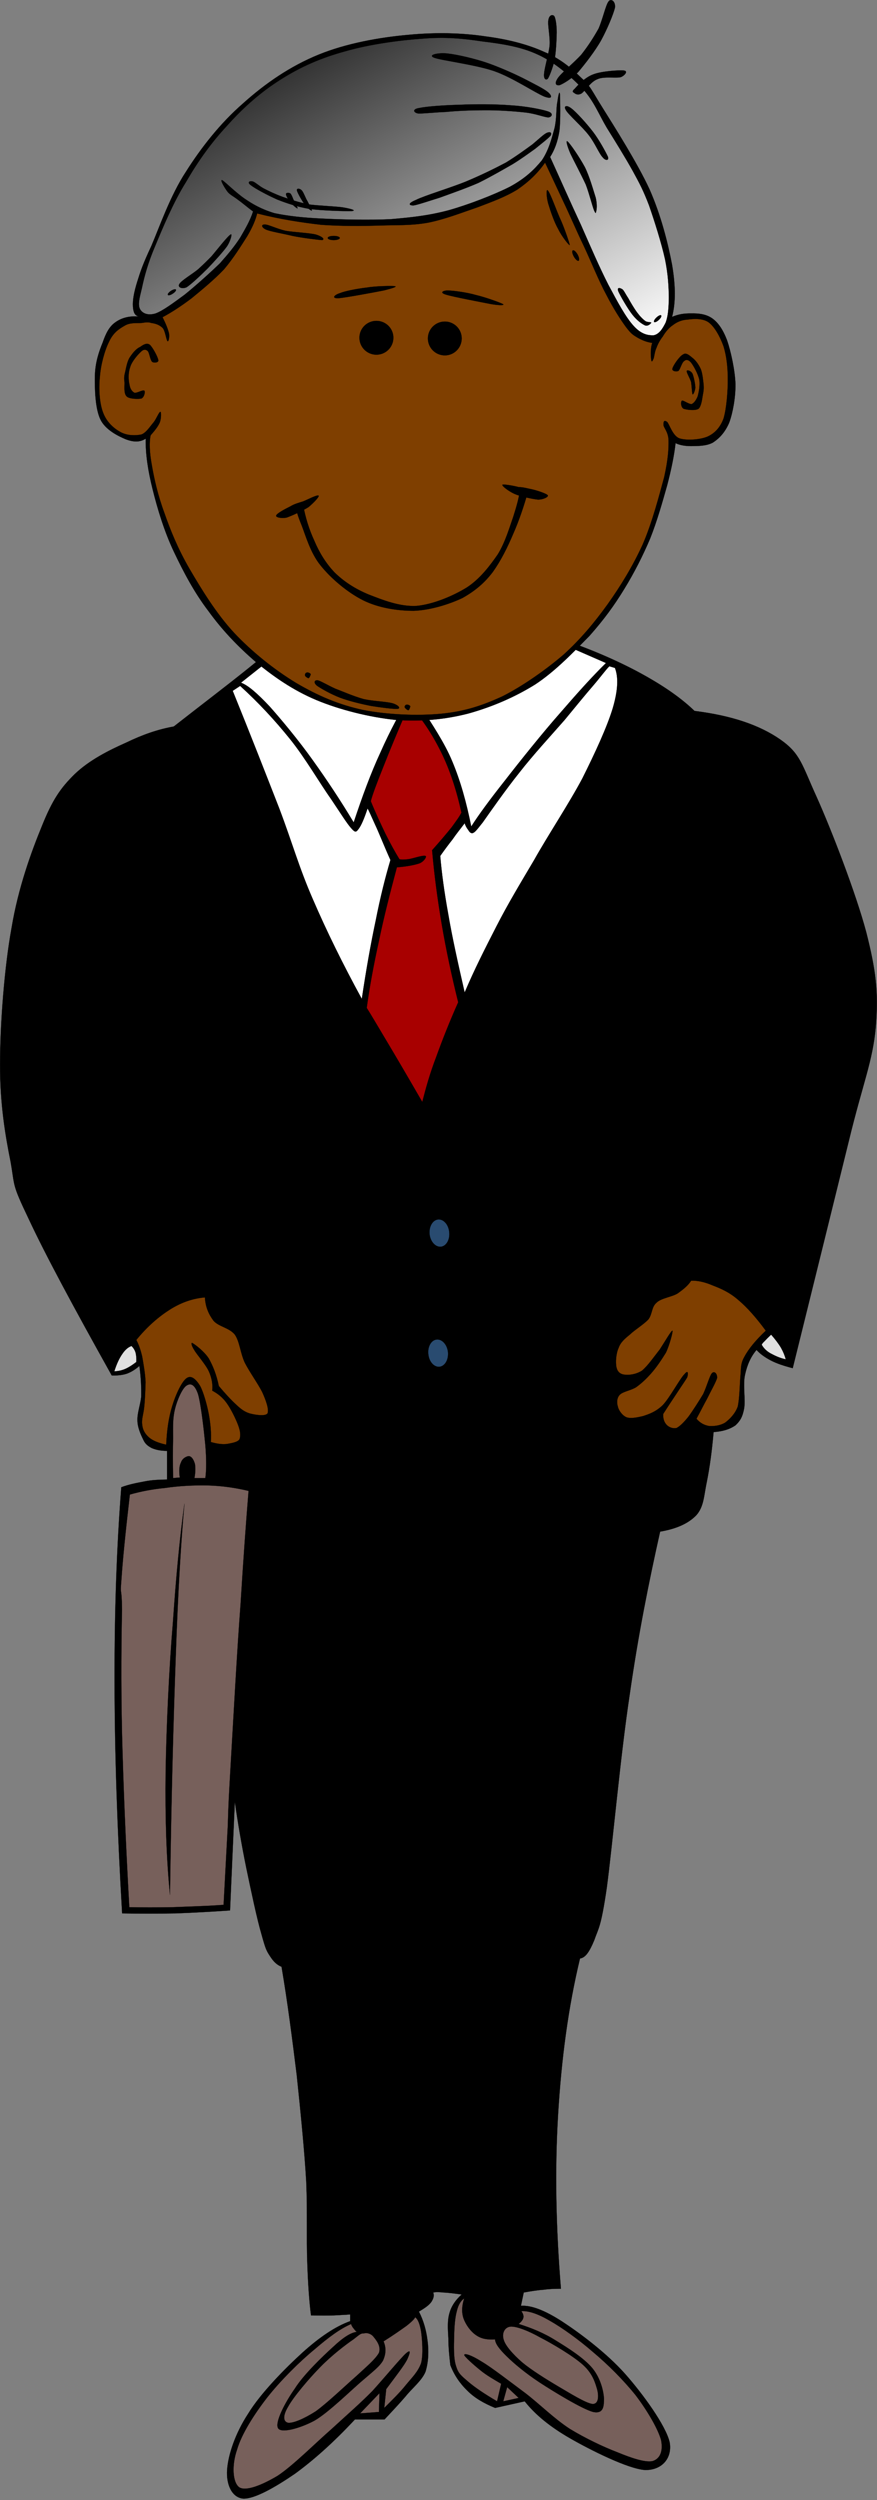 <svg width="225" height="641" xmlns="http://www.w3.org/2000/svg">
 <rect width="100%" height="100%" fill="#808080" stroke="none"/>
 <defs>
  <linearGradient id="imagebot_65" y2="1">
   <stop offset="0" stop-color="#000000"/>
   <stop offset="1" stop-color="#ffffff"/>
  </linearGradient>
 </defs>
 <g id="imagebot_2">
  <path fill-rule="evenodd" stroke="#000000" stroke-width="0.036" stroke-miterlimit="10" id="imagebot_64" d="M77.129,160.313 C73.385,163.517 68.812,167.225 63.413,171.581 C57.941,175.974 51.712,180.689 44.584,186.269 L44.584,186.269 C40.553,186.989 36.664,188.321 32.344,190.409 C27.881,192.389 22.877,194.909 19.133,198.51 C15.533,202.037 13.444,205.097 10.78,211.721 C8.044,218.381 4.696,227.525 2.968,237.893 C1.096,248.117 0.016,262.697 0.016,272.885 C-0.02,282.965 1.348,291.101 2.716,297.869 C3.868,304.421 2.968,303.341 7.36,312.521 C11.681,321.773 18.736,334.878 28.672,352.661 L28.672,352.661 C30.041,352.697 31.337,352.59 32.56,352.193 C33.785,351.725 34.721,351.113 35.764,350.214 L35.764,350.214 C36.16,353.094 36.269,355.758 36.233,358.062 C35.98,360.366 35.188,362.274 35.261,364.182 C35.261,365.946 36.124,367.854 36.736,369.078 C37.24,370.23 37.925,370.734 38.932,371.274 C39.941,371.706 41.2,371.994 42.856,371.994 L42.856,371.994 L42.856,379.339 L42.856,379.339 C40.949,379.374 38.861,379.446 36.989,379.843 C35.081,380.202 32.992,380.599 31.12,381.319 L31.12,381.319 C29.933,396.619 29.357,412.927 29.392,431.359 C29.428,449.719 30.076,469.088 31.337,490.579 L31.337,490.579 C35.837,490.651 40.408,490.651 45.053,490.579 C49.697,490.399 54.304,490.147 59.02,489.823 L59.02,489.823 L60.245,461.924 L60.245,461.924 C61.036,467.539 62.008,473.119 63.16,478.808 C64.349,484.496 65.933,492.056 67.085,495.944 C68.129,499.688 68.308,500.084 69.281,501.56 C70.144,502.928 71.081,503.828 72.233,504.26 L72.233,504.26 C73.817,513.583 74.969,522.728 76.121,531.98 C77.093,541.268 78.1,551.24 78.569,559.376 C78.892,567.332 78.605,573.885 78.82,579.717 C79.001,585.405 79.325,590.049 79.793,593.649 L79.793,593.649 C82.025,593.685 84.04,593.685 85.697,593.649 C87.388,593.541 88.721,593.504 89.837,593.397 L89.837,593.397 L89.837,595.125 L89.837,595.125 C86.02,596.493 81.989,599.229 77.597,603.189 C73.132,607.257 66.868,613.593 63.664,618.849 C60.316,623.96 58.517,629.469 58.264,633.285 C58.013,636.957 59.453,640.377 62.441,640.629 C65.428,640.701 70.757,637.606 75.653,634.258 C80.441,630.766 85.481,626.302 91.061,620.325 L91.061,620.325 L98.656,620.325 L98.656,620.325 C100.42,618.417 102.256,616.51 104.02,614.457 C105.676,612.369 108.232,610.39 109.168,608.085 C109.96,605.529 110.032,602.649 109.672,600.022 C109.348,597.43 108.664,594.982 107.476,592.678 L107.476,592.678 L107.476,592.678 C108.988,591.778 109.996,591.094 110.644,590.23 C111.22,589.33 111.436,588.646 111.148,587.782 L111.148,587.782 C111.76,587.638 112.516,587.638 113.812,587.782 C115,587.818 116.548,588.034 118.456,588.286 L118.456,588.286 L118.456,588.286 C116.944,589.618 115.792,591.238 115.288,593.146 C114.748,595.018 114.892,597.142 115.036,599.518 C115.036,601.678 115.253,604.018 115.54,606.394 L115.54,606.394 C116.513,608.95 118.024,611.146 119.933,612.982 C121.805,614.854 124.217,616.222 127.025,617.374 L127.025,617.374 L134.621,615.683 L134.621,615.683 C137.321,619.103 141.138,622.235 146.357,625.223 C151.505,628.175 161.117,632.998 165.473,633.286 C169.721,633.394 172.529,630.334 171.809,626.194 C170.837,621.91 164.933,613.774 160.325,608.59 C155.573,603.262 148.805,598.222 144.305,595.27 C139.876,592.39 136.277,590.986 133.649,591.202 L133.649,591.202 L134.369,587.782 L134.369,587.782 C136.169,587.458 137.933,587.17 139.517,587.062 C141.065,586.846 142.577,586.81 143.909,586.81 L143.909,586.81 C142.613,570.898 142.325,556.246 143.189,542.026 C144.053,527.806 145.781,514.702 148.805,502.138 L148.805,502.138 C150.173,501.957 151.217,500.482 152.477,497.422 C153.521,494.361 154.168,494.361 155.681,483.957 C157.12,473.229 159.208,449.901 161.549,434.529 C163.744,419.121 166.481,405.55 169.361,392.697 L169.361,392.697 C173.573,391.977 176.633,390.609 178.685,388.449 C180.629,386.218 180.593,383.409 181.349,379.882 C182.069,376.281 182.645,372.142 183.077,367.174 L183.077,367.174 C185.561,366.993 187.289,366.417 188.693,365.445 C189.917,364.293 190.529,363.249 190.925,361.053 C191.284,358.784 190.565,355.005 191.141,352.485 C191.681,349.965 192.617,347.841 194.093,346.113 L194.093,346.113 C194.956,347.085 196.181,347.985 197.765,348.813 C199.277,349.605 201.149,350.217 203.381,350.792 L203.381,350.792 C209.465,326.168 214.181,307.16 217.817,292.364 C221.381,277.676 223.901,272.132 224.693,263.24 C225.413,254.276 224.729,248.84 222.245,239.012 C219.581,229.004 213.245,212.624 209.501,204.308 C205.722,196.028 205.397,193.256 200.214,189.62 C194.886,185.912 187.722,183.464 178.182,182.276 L178.182,182.276 C174.329,178.568 169.398,175.292 163.242,172.016 C157.014,168.74 149.814,165.715 141.246,162.944 L141.246,162.944 C119.896,162.077 98.513,161.212 77.129,160.313 L77.129,160.313 z"/>
  <path fill="#ffffff" fill-rule="evenodd" stroke="#000000" stroke-width="0.036" stroke-miterlimit="10" id="imagebot_63" d="M61.83,175.037 L78.785,161.609 L141.029,163.697 L155.466,169.997 L155.466,169.997 C151.902,173.489 148.121,177.701 143.73,182.777 C139.302,187.781 133.362,195.197 129.51,200.165 C125.694,204.989 122.778,208.949 120.906,211.901 L120.906,211.901 C119.646,205.673 118.17,200.346 116.082,195.341 C114.03,190.301 110.466,185.19 108.738,182.346 C106.938,179.465 105.822,178.026 105.39,178.169 L105.39,178.169 C102.69,182.453 100.062,187.386 97.65,192.821 C95.094,198.329 92.971,204.161 90.739,210.857 L90.739,210.857 C87.319,205.169 83.826,199.913 80.263,194.945 C76.626,189.833 72.126,184.433 69.138,181.085 C65.969,177.737 63.666,175.721 61.83,175.037 L61.83,175.037 z"/>
  <path fill="#a80000" fill-rule="evenodd" stroke="#000000" stroke-width="0.036" stroke-miterlimit="10" id="imagebot_62" d="M104.992,180.689 C102.076,187.349 99.88,192.677 98.26,196.817 C96.605,200.957 95.561,203.729 95.129,205.421 L95.129,205.421 C96.424,208.589 97.684,211.253 98.909,213.809 C100.132,216.257 101.32,218.417 102.472,220.289 L102.472,220.289 C102.904,220.433 103.624,220.433 104.776,220.289 C105.892,220.145 108.556,219.173 109.168,219.461 C109.564,219.569 108.88,220.793 107.692,221.333 C106.432,221.765 104.524,222.161 101.824,222.377 L101.824,222.377 C100.06,228.965 98.477,235.157 97.216,241.241 C95.885,247.325 94.841,252.869 94.085,258.413 L94.085,258.413 C95.093,259.997 96.677,262.697 99.124,266.801 C101.536,270.833 104.56,275.981 108.34,282.533 L108.34,282.533 C109.24,279.041 110.248,275.333 111.904,271.013 C113.452,266.729 115.288,262.049 117.556,256.973 L117.556,256.973 C115.864,250.169 114.459,243.581 113.344,237.065 C112.228,230.477 111.4,224.213 110.86,217.985 L110.86,217.985 C112.948,215.645 114.568,213.737 115.864,212.117 C117.124,210.389 117.916,209.309 118.385,208.337 L118.385,208.337 C117.124,202.613 115.433,197.394 113.164,192.821 C110.86,188.177 108.232,184.181 104.992,180.689 L104.992,180.689 z"/>
  <path fill="#ffffff" fill-rule="evenodd" stroke="#000000" stroke-width="0.036" stroke-miterlimit="10" id="imagebot_61" d="M61.612,175.865 L59.705,177.125 L59.705,177.125 C64.276,188.394 68.129,198.257 71.656,207.293 C75.04,216.221 76.66,222.305 80.26,230.549 C83.788,238.721 87.928,247.145 92.825,256.109 L92.825,256.109 C93.941,248.621 95.129,241.925 96.388,236.021 C97.576,230.009 98.837,224.969 100.168,220.505 L100.168,220.505 C98.368,216.509 97.216,213.485 96.172,211.289 C95.165,209.057 94.588,207.725 94.3,207.293 L94.3,207.293 C93.4,209.993 92.68,211.649 91.996,212.549 C91.349,213.413 91.132,213.521 90.088,212.333 C88.936,211.037 87.388,208.517 84.868,204.773 C82.097,200.886 78.281,194.297 74.392,189.474 C70.504,184.649 66.293,180.113 61.612,175.865 L61.612,175.865 z"/>
  <path fill="#ffffff" fill-rule="evenodd" stroke="#000000" stroke-width="0.036" stroke-miterlimit="10" id="imagebot_60" d="M156.328,170.825 L157.768,171.257 L157.768,171.257 C158.667,173.598 158.596,176.909 157.156,181.734 C155.68,186.522 152.728,192.93 149.416,199.554 C145.96,206.069 140.668,214.025 137.032,220.505 C133.324,226.769 130.301,231.773 127.385,237.461 C124.433,243.221 121.66,248.657 119.213,254.453 L119.213,254.453 C117.484,246.893 116.044,240.449 115.036,234.545 C113.956,228.641 113.308,223.709 112.948,219.461 L112.948,219.461 C113.956,218.021 115,216.617 116.08,215.249 C117.089,213.773 118.133,212.513 119.213,211.073 L119.213,211.073 C119.429,211.757 119.717,212.261 120.076,212.729 C120.364,213.161 120.688,213.773 121.337,213.593 C121.876,213.269 121.876,213.377 123.857,210.857 C125.765,208.157 129.725,202.47 133.253,198.077 C136.744,193.577 141.568,188.357 144.809,184.649 C147.869,180.941 150.208,178.061 152.117,175.865 C154.097,173.561 155.32,171.833 156.328,170.825 L156.328,170.825 z"/>
  <path fill="#000000" fill-rule="evenodd" stroke="#000000" stroke-width="0.036" stroke-miterlimit="10" id="imagebot_59" d="M58.266,178.169 C55.709,179.825 53.586,181.301 51.353,182.993 C49.157,184.649 47.178,186.125 45.27,187.817 L45.27,187.817 C47.214,192.569 48.906,197.033 50.489,201.209 C51.965,205.421 52.901,208.985 54.702,212.729 C56.465,216.365 58.626,219.749 61.181,223.025 L61.181,223.025 C61.794,223.745 62.91,224.177 64.529,224.465 C66.114,224.645 68.165,224.645 70.829,224.465 L70.829,224.465 C71.442,225.761 71.838,227.669 71.874,230.333 C71.909,232.961 71.694,236.201 71.225,240.197 L71.225,240.197 C71.909,241.817 73.781,244.985 76.698,249.845 C79.65,254.741 85.085,263.705 88.829,269.105 C92.394,274.289 95.561,278.069 98.478,281.273 C101.393,284.549 103.769,286.745 106.037,288.401 L106.037,288.401 L107.909,283.577 L107.909,283.577 C103.157,277.385 98.802,270.869 94.698,263.885 C90.522,256.829 87.21,250.205 83.394,241.673 C79.397,232.961 75.438,222.341 71.657,212.729 C67.769,203.01 63.017,190.049 60.749,184.253 C58.48,178.42 57.653,176.441 58.266,178.169 L58.266,178.169 z"/>
  <path fill="#000000" fill-rule="evenodd" stroke="#000000" stroke-width="0.036" stroke-miterlimit="10" id="imagebot_58" d="M159.677,172.085 C162.773,173.201 165.725,174.857 168.677,176.909 C171.629,179.033 174.401,181.373 177.281,184.47 L177.281,184.47 C175.697,188.789 173.789,193.325 171.413,198.51 C168.966,203.657 165.329,211.289 163.025,215.033 C160.649,218.525 160.037,218.813 157.589,220.073 C155.068,221.333 151.973,222.125 148.156,222.593 L148.156,222.593 C147.364,223.925 147.148,226.085 147.509,229.073 C147.868,232.025 148.733,235.805 150.244,240.413 L150.244,240.413 C146.788,245.669 143.152,250.853 139.337,256.109 C135.484,261.329 132.316,266.045 127.204,271.625 C121.912,277.205 115.648,282.893 108.124,289.229 L108.124,289.229 C108.088,288.113 108.88,285.161 110.644,280.229 C112.48,275.153 115.648,265.901 118.6,259.673 C121.408,253.481 123.676,249.485 127.204,243.113 C130.553,236.489 135.305,227.597 139.12,220.901 C142.936,214.205 146.644,208.553 149.812,203.117 C152.908,197.573 155.572,192.678 157.372,188.033 C158.992,183.281 159.46,177.917 159.893,175.253 C160.217,172.553 160.144,171.544 159.677,172.085 L159.677,172.085 z"/>
  <path fill-rule="evenodd" stroke="#000000" stroke-width="0.036" stroke-miterlimit="10" id="imagebot_57" d="M37.385,112.469 C37.312,116.393 37.961,120.712 39.184,125.573 C40.373,130.361 42.136,136.265 44.62,141.485 C47.069,146.632 49.84,151.924 53.477,156.677 C56.968,161.5 60.965,165.712 65.609,169.708 C70.18,173.488 75.184,176.98 81.197,179.5 C87.245,182.021 94.841,183.893 101.464,184.576 C107.98,185.044 114.1,184.504 120.112,182.956 C126.089,181.3 131.956,178.816 137.284,175.504 C142.505,172.084 147.292,167.044 151.253,163.013 C154.925,158.872 157.553,155.273 160.108,151.097 C162.7,146.885 164.932,142.493 166.804,138.065 C168.604,133.565 170.008,128.525 171.159,124.457 C172.239,120.353 172.959,116.789 173.319,113.621 L173.319,113.621 C174.363,114.125 175.695,114.377 177.315,114.377 C178.935,114.341 181.167,114.413 182.895,113.478 C184.551,112.398 185.991,110.886 187.071,108.402 C188.008,105.881 188.727,101.922 188.691,98.465 C188.547,94.793 187.503,90.077 186.531,87.234 C185.451,84.425 184.227,82.698 182.716,81.618 C181.06,80.466 179.079,80.322 177.316,80.358 C175.552,80.322 173.968,80.574 172.42,81.257 L172.42,81.257 C173.356,77.694 173.356,73.373 172.42,67.865 C171.375,62.357 169.575,55.157 166.623,48.497 C163.491,41.729 157.659,32.549 154.672,27.762 C151.684,23.045 151.648,22.253 149.128,19.949 C146.607,17.501 143.728,15.017 139.659,13.325 C135.483,11.417 130.407,10.085 124.575,9.329 C118.636,8.43 111.831,8.249 104.703,8.933 C97.395,9.58 88.9,11.093 81.736,14.008 C74.499,16.96 68.091,21.353 62.367,26.5 C56.535,31.576 51.639,37.805 47.679,44.068 C43.684,50.152 40.876,58.288 38.824,63.076 C36.627,67.756 36.016,69.628 35.188,72.292 C34.359,74.992 33.999,76.973 34.108,78.628 C34.215,80.105 34.575,80.897 35.584,81.149 L35.584,81.149 C33.099,80.969 31.155,81.508 29.608,82.625 C28.023,83.705 27.123,85.541 26.331,87.846 C25.395,90.114 24.459,92.85 24.352,96.198 C24.279,99.51 24.387,104.802 25.791,107.61 C27.087,110.238 30.328,111.822 32.307,112.65 C34.289,113.369 35.837,113.441 37.385,112.469 L37.385,112.469 z"/>
  <path fill="#7f3f00" fill-rule="evenodd" stroke="#000000" stroke-width="0.036" stroke-miterlimit="10" id="imagebot_56" d="M41.706,81.329 C44.01,80.105 46.493,78.485 49.157,76.47 C51.749,74.346 54.989,71.682 57.474,69.054 C59.922,66.173 61.865,63.005 63.45,60.522 C64.853,58.146 65.645,56.166 65.969,54.726 L65.969,54.726 C71.766,56.202 77.165,57.03 82.457,57.642 C87.749,58.001 92.754,57.965 97.469,57.822 C102.041,57.678 105.497,57.858 109.781,57.102 C114.029,56.274 118.637,54.474 122.634,53.106 C126.522,51.629 129.762,50.442 132.785,48.57 C135.665,46.59 137.97,44.394 139.842,41.694 L139.842,41.694 C141.318,44.79 142.829,48.066 144.522,51.666 C146.214,55.194 147.834,59.046 149.778,63.078 C151.65,67.074 153.631,72.042 155.574,75.606 C157.339,79.062 159.21,81.978 160.65,83.921 C162.018,85.722 162.522,85.938 163.71,86.657 C164.862,87.269 165.942,87.737 167.347,87.917 L167.347,87.917 C167.095,88.565 167.023,89.285 166.987,90.077 C166.915,90.725 167.023,92.346 167.167,92.598 C167.275,92.778 167.455,92.49 167.707,91.877 C167.888,91.266 167.995,90.041 168.428,89.178 C168.787,88.169 169.327,87.198 170.047,86.262 C170.659,85.217 171.56,84.066 172.604,83.381 C173.576,82.625 174.835,82.014 176.384,81.942 C177.86,81.726 180.272,81.546 181.82,82.662 C183.332,83.778 184.736,86.298 185.636,88.818 C186.356,91.194 186.716,93.965 186.716,97.133 C186.751,100.23 186.392,104.73 185.636,107.285 C184.772,109.625 183.331,111.138 181.459,111.965 C179.443,112.793 175.915,112.974 174.224,112.361 C172.532,111.641 171.74,108.761 171.163,108.185 C170.407,107.609 170.191,108.04 170.227,108.905 C170.191,109.625 171.451,110.633 171.523,112.901 C171.559,115.097 171.415,117.725 170.407,122.297 C169.183,126.797 167.275,134.178 164.827,139.722 C162.307,145.194 159.283,150.161 155.899,154.913 C152.551,159.558 149.023,163.806 144.631,167.802 C140.059,171.726 134.118,175.902 128.899,178.53 C123.571,180.978 119.107,182.418 113.167,182.994 C107.047,183.57 99.344,183.246 93.115,182.022 C86.779,180.654 81.523,178.35 75.98,175.11 C70.4,171.726 64.639,167.118 60.068,162.257 C55.423,157.253 51.608,150.953 48.62,145.841 C45.596,140.621 43.724,135.942 42.175,131.514 C40.483,126.942 39.547,122.694 38.971,119.346 C38.359,116.033 38.252,113.406 38.648,111.606 L38.648,111.606 C39.727,110.381 40.556,109.337 40.987,108.33 C41.419,107.25 41.347,105.559 41.167,105.595 C40.807,105.523 40.16,107.359 39.367,108.33 C38.539,109.267 37.568,110.887 36.307,111.391 C34.76,111.714 32.779,111.714 31.052,110.851 C29.288,109.914 27.451,108.33 26.515,105.955 C25.544,103.579 25.291,99.727 25.616,96.739 C25.831,93.571 26.84,89.899 27.956,87.667 C29,85.363 30.476,84.355 31.951,83.527 C33.319,82.663 35.047,82.879 36.307,82.807 C37.352,82.662 37.964,82.519 38.828,82.807 C39.836,82.951 40.843,83.239 41.708,84.067 C42.392,84.751 42.644,87.235 43.004,87.487 C43.255,87.631 43.508,86.515 43.364,85.507 C43.108,84.424 42.605,83.128 41.706,81.329 L41.706,81.329 z"/>
  <path fill-rule="evenodd" stroke="#000000" stroke-width="0.036" stroke-miterlimit="10" id="imagebot_55" d="M32.129,95.296 C32.38,94.181 32.669,92.452 33.389,91.481 C34.072,90.473 34.972,89.357 35.944,88.96 C36.7,88.42 37.672,87.772 38.465,88.42 C39.148,89.032 40.517,91.517 40.624,92.38 C40.697,93.028 39.364,93.101 39.005,92.74 C38.501,92.2 38.321,90.472 37.925,90.04 C37.456,89.536 36.809,89.5 36.124,90.221 C35.404,90.868 33.748,92.741 33.389,94.181 C32.885,95.513 32.92,97.385 33.209,98.536 C33.352,99.616 33.821,100.336 34.468,100.696 C35.081,100.876 36.629,99.868 37.025,100.156 C37.312,100.444 37.025,101.812 36.304,102.172 C35.513,102.353 33.136,102.317 32.489,101.632 C31.697,100.84 31.985,99.076 31.948,97.996 C31.77,96.953 31.877,96.233 32.129,95.296 L32.129,95.296 z"/>
  <path fill-rule="evenodd" stroke="#000000" stroke-width="0.036" stroke-miterlimit="10" id="imagebot_54" d="M180.52,98.609 C180.375,97.421 180.232,95.729 179.8,94.649 C179.224,93.389 178.468,92.38 177.676,91.769 C176.955,91.193 176.056,90.292 175.264,90.869 C174.327,91.301 172.672,93.749 172.528,94.47 C172.276,95.154 173.536,95.406 174.076,95.081 C174.544,94.649 174.94,92.886 175.553,92.561 C176.021,92.093 176.704,92.237 177.317,92.993 C177.929,93.785 179.081,95.837 179.405,97.349 C179.621,98.752 179.298,100.517 178.973,101.668 C178.577,102.605 178,103.433 177.389,103.612 C176.668,103.612 175.265,102.568 174.977,102.712 C174.617,102.893 174.617,104.368 175.373,104.8 C176.058,105.053 178.361,105.376 179.226,104.8 C179.946,104.116 180.125,102.353 180.306,101.309 C180.52,100.336 180.593,99.581 180.52,98.609 L180.52,98.609 z"/>
  <path fill-rule="evenodd" stroke="#000000" stroke-width="0.036" stroke-miterlimit="10" id="imagebot_53" d="M176.2,95.117 C176.056,95.477 177.028,96.953 177.316,97.997 C177.46,99.005 177.532,100.733 177.676,101.094 C177.856,101.274 178.287,100.301 178.396,99.438 C178.396,98.501 177.964,96.522 177.676,95.837 C177.28,95.044 176.236,94.756 176.2,95.117 L176.2,95.117 z"/>
  <path fill-rule="evenodd" stroke="#000000" stroke-width="0.036" stroke-miterlimit="10" id="imagebot_52" d="M92.213,86.585 C92.213,88.997 94.156,90.941 96.569,90.941 C98.981,90.941 100.924,88.997 100.924,86.585 C100.924,84.209 98.981,82.266 96.569,82.266 C94.156,82.266 92.213,84.209 92.213,86.585 L92.213,86.585 z"/>
  <path fill-rule="evenodd" stroke="#000000" stroke-width="0.036" stroke-miterlimit="10" id="imagebot_51" d="M109.78,86.765 C109.78,89.177 111.724,91.12 114.136,91.12 C116.512,91.12 118.455,89.177 118.455,86.765 C118.455,84.389 116.512,82.445 114.136,82.445 C111.725,82.445 109.78,84.389 109.78,86.765 L109.78,86.765 z"/>
  <path fill-rule="evenodd" stroke="#000000" stroke-width="0.036" stroke-miterlimit="10" id="imagebot_50" d="M87.172,75.172 C88.433,74.632 91.564,74.021 94.049,73.733 C96.317,73.337 100.528,73.265 101.284,73.373 C101.968,73.481 100.96,73.841 98.549,74.453 C95.993,74.957 88.684,76.325 86.776,76.47 C84.904,76.504 85.876,75.569 87.172,75.172 L87.172,75.172 z"/>
  <path fill-rule="evenodd" stroke="#000000" stroke-width="0.036" stroke-miterlimit="10" id="imagebot_49" d="M115.181,74.489 C116.405,74.525 119.788,74.957 122.129,75.641 C124.469,76.181 128.248,77.548 129.005,77.945 C129.58,78.269 128.465,78.377 126.053,77.981 C123.496,77.477 116.189,76.109 114.389,75.533 C112.517,74.957 113.885,74.38 115.181,74.489 L115.181,74.489 z"/>
  <path fill-rule="evenodd" stroke="#000000" stroke-width="0.036" stroke-miterlimit="10" id="imagebot_48" d="M68.165,58.829 C69.353,59.369 72.522,59.873 75.041,60.485 C77.454,60.989 81.558,61.493 82.638,61.565 C83.466,61.349 82.602,60.593 81.017,60.125 C79.433,59.729 75.546,59.549 73.385,59.189 C71.118,58.721 68.85,57.533 67.986,57.569 C66.941,57.497 67.049,58.289 68.165,58.829 L68.165,58.829 z"/>
  <path fill-rule="evenodd" stroke="#000000" stroke-width="0.036" stroke-miterlimit="10" id="imagebot_47" d="M140.74,52.493 C141.244,54.149 142.18,56.957 143.261,58.829 C144.089,60.558 146.032,63.041 146.177,62.825 C146.141,62.429 144.952,58.901 143.981,56.669 C142.865,54.329 141.209,49.505 140.561,48.857 C140.057,48.172 140.164,50.729 140.74,52.493 L140.74,52.493 z"/>
  <path fill-rule="evenodd" stroke="#000000" stroke-width="0.036" stroke-miterlimit="10" id="imagebot_46" d="M84.078,61.025 C84.078,61.313 84.761,61.565 85.626,61.565 C86.454,61.565 87.174,61.313 87.174,61.025 C87.174,60.701 86.454,60.485 85.626,60.485 C84.76,60.485 84.078,60.701 84.078,61.025 L84.078,61.025 z"/>
  <path fill-rule="evenodd" stroke="#000000" stroke-width="0.036" stroke-miterlimit="10" id="imagebot_45" d="M146.969,64.193 C146.681,64.337 146.824,65.057 147.221,65.777 C147.653,66.533 148.193,67.001 148.445,66.857 C148.697,66.712 148.59,65.993 148.193,65.273 C147.761,64.517 147.221,64.048 146.969,64.193 L146.969,64.193 z"/>
  <path fill-rule="evenodd" stroke="#000000" stroke-width="0.036" stroke-miterlimit="10" id="imagebot_44" d="M76.121,130.001 L77.742,129.281 L77.742,129.281 C78.317,132.594 79.29,135.725 80.657,138.677 C81.882,141.593 83.573,144.401 85.877,146.813 C88.218,149.081 91.025,150.953 94.59,152.429 C98.118,153.796 102.545,155.597 106.901,155.345 C111.113,154.949 116.189,152.824 119.754,150.628 C123.138,148.433 125.693,145.048 127.709,142.132 C129.653,138.964 130.697,135.256 131.669,132.521 C132.533,129.785 133.182,127.553 133.325,125.825 L133.325,125.825 L135.485,126.005 L135.485,126.005 C134.405,129.785 133.181,133.457 131.669,136.877 C130.193,140.369 128.501,143.753 126.449,146.633 C124.325,149.442 121.913,151.493 118.637,153.329 C115.217,154.949 110.357,156.461 106.145,156.605 C101.861,156.605 97.073,155.849 93.15,153.905 C89.082,151.853 84.906,148.289 82.278,145.013 C79.614,141.773 78.353,137.128 77.382,134.681 C76.337,132.125 75.87,130.613 76.121,130.001 L76.121,130.001 z"/>
  <path fill-rule="evenodd" stroke="#000000" stroke-width="0.036" stroke-miterlimit="10" id="imagebot_43" d="M74.501,129.821 C75.508,129.209 76.588,128.921 77.74,128.561 C78.928,128.092 81.412,126.761 81.737,127.084 C81.989,127.336 80.441,128.956 79.18,130 C77.668,130.973 74.969,132.196 73.564,132.7 C72.16,132.988 70.612,132.628 70.865,132.16 C71.044,131.585 73.276,130.433 74.501,129.821 L74.501,129.821 z"/>
  <path fill-rule="evenodd" stroke="#000000" stroke-width="0.036" stroke-miterlimit="10" id="imagebot_42" d="M136.528,125.464 C135.232,125.212 134.26,124.889 133.072,124.889 C131.668,124.493 129.076,124.097 128.896,124.277 C128.716,124.565 130.336,125.861 131.956,126.617 C133.396,127.265 136.564,127.949 138.005,128.093 C139.481,128.093 140.704,127.409 140.561,127.014 C140.236,126.544 137.788,125.752 136.528,125.464 L136.528,125.464 z"/>
  <path fill="url(#imagebot_65)" fill-rule="evenodd" stroke="#000000" stroke-width="0.036" stroke-miterlimit="10" id="imagebot_41" d="M64.924,54.221 C64.204,56.489 62.98,58.576 61.648,60.88 C60.209,63.112 58.697,64.948 56.428,67.504 C53.98,69.88 50.129,73.336 47.392,75.532 C44.513,77.656 41.849,79.636 39.941,80.356 C37.961,80.968 36.593,80.356 35.98,79.348 C35.297,78.196 35.764,76.503 36.413,73.839 C36.989,71.104 37.889,67.575 39.797,63.111 C41.705,58.503 44.477,51.843 47.681,46.731 C50.74,41.439 54.124,36.651 58.264,32.223 C62.297,27.687 66.904,23.582 72.088,20.343 C77.201,17.103 82.385,14.834 88.612,13.143 C94.697,11.378 102.58,10.299 108.52,9.903 C114.316,9.435 118.744,9.867 123.748,10.623 C128.572,11.199 133.648,11.955 138.005,14.007 C142.397,15.987 146.536,19.695 149.597,22.9 C152.405,25.996 153.593,29.236 155.681,32.764 C157.876,36.291 160.361,40.287 162.305,43.78 C164.105,47.056 165.04,48.82 166.517,52.672 C167.849,56.488 169.721,62.393 170.621,66.496 C171.413,70.42 171.558,73.48 171.594,76.252 C171.558,78.916 171.413,81.076 170.766,82.732 C169.974,84.316 169.074,85.72 167.669,85.972 C166.23,86.007 164.537,85.72 162.594,83.596 C160.506,81.327 158.382,77.331 156.077,73.012 C153.773,68.512 151.47,63.148 149.021,57.604 C146.429,52.06 143.945,46.408 141.137,40.251 L141.137,40.251 C142.288,38.451 143.08,36.291 143.513,33.627 C143.872,30.783 143.693,25.455 143.657,24.159 C143.513,22.971 143.189,24.699 142.973,26.283 C142.649,27.831 142.865,30.315 142.253,32.907 C141.568,35.391 140.813,38.451 139.013,41.115 C136.996,43.563 134.765,45.723 130.805,47.884 C126.664,49.972 120.149,52.491 115,53.932 C109.816,55.3 105.532,55.732 100.205,56.2 C94.769,56.452 88.001,56.308 82.962,56.056 C77.885,55.839 73.746,55.371 70.397,54.652 C67.049,53.644 64.817,52.348 62.73,50.908 C60.425,49.324 57.69,46.553 57.005,46.192 C56.285,45.904 57.69,48.316 58.446,49.252 C59.093,50.008 60.029,50.404 61.109,51.269 C62.188,52.025 63.413,53.105 64.924,54.221 L64.924,54.221 z"/>
  <path fill-rule="evenodd" stroke="#000000" stroke-width="0.036" stroke-miterlimit="10" id="imagebot_40" d="M46.025,72.796 C46.492,71.933 49.444,70.204 50.849,69.017 C52.108,67.865 52.864,67.145 54.233,65.741 C55.6,64.157 58.408,60.521 59.164,60.125 C59.669,59.693 59.2,61.745 58.193,63.222 C57.112,64.698 55.133,66.858 53.368,68.73 C51.569,70.53 49.084,72.87 47.861,73.662 C46.565,74.201 45.484,73.588 46.025,72.796 L46.025,72.796 z"/>
  <path fill-rule="evenodd" stroke="#000000" stroke-width="0.036" stroke-miterlimit="10" id="imagebot_39" d="M43.072,75.605 C43.181,75.821 43.757,75.677 44.333,75.281 C44.908,74.921 45.269,74.453 45.124,74.237 C45.017,74.057 44.441,74.201 43.864,74.561 C43.289,74.957 42.928,75.424 43.072,75.605 L43.072,75.605 z"/>
  <path fill-rule="evenodd" stroke="#000000" stroke-width="0.036" stroke-miterlimit="10" id="imagebot_38" d="M64.35,47.489 C65.394,48.317 68.525,50.009 71.118,51.161 C73.493,52.098 76.266,53.033 79.433,53.573 C82.602,54.005 88.865,54.185 90.305,54.113 C91.674,53.933 89.585,53.429 87.784,53.141 C85.841,52.889 81.844,52.745 79.288,52.42 C76.624,51.845 74.501,51.196 72.52,50.477 C70.54,49.756 68.993,49 67.733,48.353 C66.4,47.668 65.32,46.553 64.781,46.517 C64.168,46.336 63.233,46.661 64.35,47.489 L64.35,47.489 z"/>
  <path fill-rule="evenodd" stroke="#000000" stroke-width="0.036" stroke-miterlimit="10" id="imagebot_37" d="M76.192,48.893 C76.337,49.469 77.453,51.485 78.172,52.42 C78.82,53.32 79.757,54.04 80.008,54.004 C80.117,53.824 79.288,52.42 78.892,51.592 C78.317,50.693 77.849,49.145 77.344,48.748 C76.876,48.245 75.978,48.245 76.192,48.893 L76.192,48.893 z"/>
  <path fill-rule="evenodd" stroke="#000000" stroke-width="0.036" stroke-miterlimit="10" id="imagebot_36" d="M73.385,49.756 C73.312,50.116 73.96,51.196 74.501,51.88 C74.933,52.42 76.192,53.536 76.337,53.429 C76.445,53.212 75.472,51.628 75.221,51.017 C74.969,50.369 74.68,49.721 74.501,49.613 C74.177,49.361 73.35,49.361 73.385,49.756 L73.385,49.756 z"/>
  <path fill-rule="evenodd" stroke="#000000" stroke-width="0.036" stroke-miterlimit="10" id="imagebot_35" d="M106.685,51.269 C108.881,50.153 115.757,48.101 119.681,46.481 C123.533,44.861 126.916,43.205 129.832,41.657 C132.568,39.965 134.872,38.273 136.601,37.013 C138.329,35.573 139.409,34.492 140.273,34.061 C141.065,33.737 141.677,33.916 141.281,34.745 C140.741,35.43 138.905,36.833 137.321,38.129 C135.701,39.281 133.865,40.65 131.525,42.089 C129.077,43.493 125.837,45.365 122.777,46.877 C119.573,48.281 115.541,49.686 112.769,50.693 C109.889,51.592 107.117,52.529 106.109,52.672 C105.028,52.709 104.38,52.241 106.685,51.269 L106.685,51.269 z"/>
  <path fill-rule="evenodd" stroke="#000000" stroke-width="0.036" stroke-miterlimit="10" id="imagebot_34" d="M107.548,27.689 C109.384,27.293 113.74,26.969 117.844,26.861 C121.875,26.681 127.132,26.681 131.092,27.005 C134.871,27.222 138.904,28.014 140.56,28.554 C142.108,29.058 141.604,29.993 140.704,30.102 C139.732,30.102 137.429,29.129 134.765,28.841 C131.921,28.518 127.744,28.23 124.325,28.266 C120.869,28.266 117.305,28.41 114.461,28.698 C111.438,28.806 108.522,29.166 107.261,29.094 C106.144,28.913 105.641,27.977 107.548,27.689 L107.548,27.689 z"/>
  <path fill-rule="evenodd" stroke="#000000" stroke-width="0.036" stroke-miterlimit="10" id="imagebot_33" d="M111.473,14.836 C113.416,15.521 122.021,16.601 126.737,18.221 C131.417,19.84 137.177,23.729 139.59,24.737 C141.894,25.601 141.533,24.521 140.85,23.873 C140.058,23.045 137.898,21.965 135.342,20.633 C132.678,19.23 128.825,17.501 125.442,16.278 C121.878,15.018 117.234,13.974 114.858,13.722 C112.48,13.433 109.456,14.081 111.473,14.836 L111.473,14.836 z"/>
  <path fill-rule="evenodd" stroke="#000000" stroke-width="0.036" stroke-miterlimit="10" id="imagebot_32" d="M145.204,28.265 C145.816,29.38 149.416,32.513 151,34.601 C152.62,36.617 153.7,39.424 154.673,40.397 C155.393,41.296 156.364,41.153 155.933,40.109 C155.393,38.957 153.701,35.825 152.117,33.773 C150.497,31.649 147.798,28.697 146.645,27.833 C145.385,26.825 144.484,27.113 145.204,28.265 L145.204,28.265 z"/>
  <path fill-rule="evenodd" stroke="#000000" stroke-width="0.036" stroke-miterlimit="10" id="imagebot_31" d="M145.637,36.293 C146.321,36.869 148.66,40.289 150.029,42.81 C151.254,45.257 152.189,48.678 152.838,50.694 C153.234,52.386 153.09,53.646 152.982,54.078 C152.838,54.726 152.838,54.87 152.406,53.934 C151.938,52.782 151.182,49.65 150.282,47.31 C149.131,44.826 147.222,41.226 146.358,39.425 C145.492,37.445 145.061,35.752 145.637,36.293 L145.637,36.293 z"/>
  <path fill-rule="evenodd" stroke="#000000" stroke-width="0.036" stroke-miterlimit="10" id="imagebot_30" d="M158.633,74.705 C159.137,75.821 161.009,79.133 162.305,80.753 C163.421,82.157 164.645,83.058 165.544,83.453 C166.372,83.669 166.984,82.913 167.093,82.733 C167.057,82.517 166.084,82.697 165.544,82.3 C164.86,81.796 164.105,81.004 163.421,80.069 C162.629,78.989 161.729,77.441 161.152,76.397 C160.468,75.389 160,74.309 159.604,74.128 C159.028,73.769 158.236,73.588 158.633,74.705 L158.633,74.705 z"/>
  <path fill-rule="evenodd" stroke="#000000" stroke-width="0.036" stroke-miterlimit="10" id="imagebot_29" d="M167.812,82.553 C167.992,82.733 168.532,82.481 169.036,82.013 C169.54,81.544 169.792,81.04 169.612,80.861 C169.468,80.681 168.928,80.933 168.424,81.401 C167.92,81.869 167.668,82.373 167.812,82.553 L167.812,82.553 z"/>
  <path fill-rule="evenodd" stroke="#000000" stroke-width="0.036" stroke-miterlimit="10" id="imagebot_28" d="M139.589,18.905 C139.696,17.357 140.668,14.225 140.992,11.849 C141.208,9.473 140.416,6.34 140.704,5.08 C140.885,3.856 141.82,3.568 142.253,4.216 C142.54,4.792 142.828,6.34 142.828,8.32 C142.792,10.228 142.648,13.468 142.253,15.52 C141.784,17.463 140.992,19.516 140.561,20.164 C140.093,20.632 139.444,20.345 139.589,18.905 L139.589,18.905 z"/>
  <path fill-rule="evenodd" stroke="#000000" stroke-width="0.036" stroke-miterlimit="10" id="imagebot_27" d="M143.116,20.021 C144.016,18.689 147.328,16.025 149.164,13.973 C150.929,11.741 152.297,9.58 153.557,7.349 C154.601,4.973 155.393,1.372 156.077,0.437 C156.725,-0.571 157.985,0.365 157.769,1.985 C157.373,3.641 155.825,7.385 154.241,10.301 C152.693,13.072 150.029,16.492 148.338,18.473 C146.501,20.345 144.342,21.569 143.514,21.857 C142.54,21.964 142.217,21.353 143.116,20.021 L143.116,20.021 z"/>
  <path fill-rule="evenodd" stroke="#000000" stroke-width="0.036" stroke-miterlimit="10" id="imagebot_26" d="M147.473,22.721 C148.229,21.857 150.101,19.805 152.261,19.048 C154.277,18.256 158.813,17.933 160.036,18.076 C161.188,18.184 160.396,19.301 159.316,19.768 C158.092,20.127 154.924,19.516 153.268,20.308 C151.504,20.955 150.136,23.331 149.164,23.98 C148.156,24.52 147.544,24.016 147.328,23.835 C146.969,23.621 146.644,23.441 147.473,22.721 L147.473,22.721 z"/>
  <path fill-rule="evenodd" stroke="#000000" stroke-width="0.036" stroke-miterlimit="10" id="imagebot_25" d="M81.341,175.829 C82.312,176.514 84.832,177.953 87.245,178.89 C89.585,179.753 92.68,180.509 95.272,181.014 C97.793,181.41 101.032,181.841 102.076,181.734 C102.94,181.554 102.004,180.654 100.636,180.294 C98.981,179.862 95.849,179.79 93.329,179.25 C90.737,178.53 87.965,177.307 85.984,176.55 C84.004,175.651 82.24,174.571 81.52,174.426 C80.728,174.317 80.296,174.964 81.341,175.829 L81.341,175.829 z"/>
  <path fill-rule="evenodd" stroke="#000000" stroke-width="0.036" stroke-miterlimit="10" id="imagebot_24" d="M104.236,180.689 C104.056,180.689 103.66,181.121 103.876,181.445 C103.948,181.589 104.524,182.129 104.776,182.093 C105.028,182.021 105.244,181.229 105.28,181.084 C105.064,180.761 104.524,180.581 104.236,180.689 L104.236,180.689 z"/>
  <path fill-rule="evenodd" stroke="#000000" stroke-width="0.036" stroke-miterlimit="10" id="imagebot_23" d="M78.677,172.445 C78.353,172.517 78.172,172.913 78.281,173.237 C78.245,173.381 78.965,173.921 79.18,173.885 C79.397,173.777 79.721,173.057 79.721,172.84 C79.504,172.517 78.965,172.336 78.677,172.445 L78.677,172.445 z"/>
  <path fill="#000000" fill-rule="evenodd" stroke="#000000" stroke-width="0.036" stroke-miterlimit="10" id="imagebot_22" d="M43.217,188.789 C38.968,189.762 35.044,191.201 31.157,193.109 C27.197,194.8 23.345,196.745 20.177,199.913 C16.973,203.045 14.992,205.601 12.437,212.297 C9.736,219.029 6.28,230.765 4.552,240.017 C2.788,249.197 2.428,258.449 2.212,266.945 C1.96,275.369 2.5,283.721 3.148,290.201 C3.652,296.573 3.976,300.353 5.488,305.033 C6.892,309.569 9.52,313.385 11.825,317.741 C14.021,321.99 16.073,325.625 18.953,330.738 C21.724,335.85 24.965,341.538 28.672,348.198 L28.672,348.198 C31.229,344.706 33.856,341.719 36.413,339.379 C38.968,336.967 41.129,335.311 44.008,333.979 C46.745,332.503 49.733,331.423 52.972,330.739 L52.972,330.739 C52.145,327.464 51.1,323.179 49.408,317.742 C47.752,312.198 44.477,303.522 43.072,298.23 C41.525,292.902 41.2,288.654 40.444,286.17 C39.653,283.686 39.904,283.902 38.285,283.362 C36.377,282.678 31.229,282.462 30.221,282.138 C29.248,281.634 31.372,280.842 32.849,280.734 C34.361,280.662 37.492,281.238 38.897,281.202 C40.048,280.95 39.868,281.13 40.3,279.51 C40.624,277.746 40.84,273.39 41.38,271.014 C41.849,268.602 42.569,266.91 43.541,265.11 C44.441,263.166 46.096,261.366 47.105,259.71 C48.005,257.982 48.904,256.434 49.408,254.922 L49.408,254.922 C48.472,254.13 47.465,253.014 46.781,251.43 C45.916,249.774 44.728,246.282 44.764,245.526 C44.728,244.77 46.096,246.066 46.781,247.074 C47.428,248.118 47.536,250.17 48.653,251.43 C49.733,252.51 51.821,253.05 52.972,253.59 C53.837,253.95 53.513,254.022 54.52,254.202 C55.492,254.346 58.984,254.13 59.309,254.526 C59.489,254.85 57.617,255.966 56.212,256.218 C54.809,256.326 53.008,256.218 50.956,255.606 L50.956,255.606 C50.453,257.766 49.589,259.818 48.508,261.618 C47.321,263.31 45.233,264.318 44.333,266.442 C43.397,268.602 43.252,272.058 43.072,274.326 C42.748,276.342 42.965,277.998 42.605,279.294 C42.136,280.518 40.877,281.31 40.769,282.21 C40.624,283.002 41.453,282.426 41.992,284.37 C42.316,286.206 42.461,289.158 43.541,293.37 C44.62,297.438 47.105,304.314 48.653,308.994 C50.02,313.566 51.209,317.598 52.217,320.946 C53.081,324.222 53.944,326.671 54.377,328.686 C54.773,330.665 54.773,331.962 54.52,332.718 L54.52,332.718 C54.053,333.726 54.449,334.625 55.312,335.957 C56.176,337.182 58.553,338.298 59.956,339.989 C61.108,341.537 62.044,343.193 63.197,345.533 C64.349,347.802 65.861,351.365 67.049,353.741 C68.165,356.081 69.749,357.485 70.144,359.321 C70.397,361.05 70.54,363.101 69.064,363.966 C67.588,364.65 64.96,364.541 61.325,363.642 L61.325,363.642 C62.873,364.866 63.556,365.873 63.809,367.205 C63.989,368.466 63.844,369.977 62.261,370.913 C60.605,371.67 57.868,372.029 53.908,371.993 L53.908,371.993 L54.053,379.445 L54.053,379.445 C55.205,379.265 56.608,379.265 58.553,379.445 C60.425,379.625 62.693,379.985 65.356,380.525 L65.356,380.525 L65.356,391.037 L65.356,391.037 C70.829,390.641 75.581,390.39 79.757,390.426 C83.861,390.39 86.993,391.002 89.981,390.894 C92.825,390.678 94.373,391.506 97.397,389.346 C100.456,387.006 104.02,383.262 108.232,377.574 L108.232,377.574 C105.532,369.474 103.804,360.835 102.652,351.259 C101.464,341.611 101.104,330.559 101.572,320.479 C102.04,310.327 103.228,300.499 105.28,290.707 L105.28,290.707 C101.5,287.503 97.793,283.723 94.156,279.223 C90.484,274.687 87.388,270.187 83.32,263.779 C79.073,257.263 74.609,249.523 69.388,240.415 L69.388,240.415 C69.784,237.535 70.037,234.943 70.144,232.495 C70.18,229.975 70.18,227.887 70.001,225.835 L70.001,225.835 C67.805,226.375 65.897,226.447 64.132,226.051 C62.404,225.583 60.856,224.791 59.489,223.243 C57.977,221.551 56.572,219.139 55.133,216.295 C53.62,213.307 52.397,210.355 50.489,205.783 C48.474,201.065 46.097,195.628 43.217,188.789 L43.217,188.789 z"/>
  <path fill="#000000" fill-rule="evenodd" stroke="#000000" stroke-width="0.036" stroke-miterlimit="10" id="imagebot_21" d="M179.368,185.477 C182.644,185.621 185.956,186.305 189.448,187.385 C192.976,188.321 196.828,189.401 199.888,191.992 C202.623,194.548 204.243,197.752 206.692,203.261 C209.248,208.732 212.308,218.092 214.9,224.969 C217.384,231.809 219.976,238.973 221.416,244.121 C222.713,249.089 222.893,251.033 222.929,255.389 C222.821,259.673 222.713,263.021 221.237,270.437 C219.653,277.889 216.161,291.209 214.073,299.993 C211.913,308.777 210.653,314.285 208.745,322.493 C206.838,330.557 204.749,338.981 202.625,348.161 L202.625,348.161 C201.437,344.957 199.602,341.97 196.974,338.909 C194.346,335.813 190.386,332.105 187.037,330.017 C183.581,327.785 178.289,327.965 176.453,326.093 C174.581,324.149 175.265,322.204 175.59,318.748 C175.806,315.148 176.489,309.712 177.642,305.068 C178.578,300.424 179.946,295.708 181.602,291.064 C183.293,286.204 186.858,280.084 187.722,276.88 C188.442,273.712 187.289,273.604 186.209,272.092 C185.058,270.436 182.754,268.888 181.241,267.304 C179.585,265.648 177.785,264.064 176.813,262.552 C175.841,261.04 175.517,259.744 175.445,258.124 C175.338,256.288 176.021,252.868 175.949,252.148 C175.733,251.32 174.51,252.472 174.221,253.66 C173.933,254.776 174.185,257.296 173.717,258.988 C172.996,260.536 171.412,261.364 170.477,263.416 C169.505,265.36 168.389,269.824 168.245,271.12 C168.138,272.272 168.966,271.876 169.613,270.76 C170.117,269.5 170.513,265.756 171.342,264.1 C172.026,262.408 173.033,261.436 174.077,261.04 L174.077,261.04 C174.798,262.84 175.769,264.352 177.138,265.972 C178.398,267.556 180.594,268.852 181.926,270.256 C183.15,271.372 184.554,272.128 185.022,273.496 C185.382,274.828 185.454,275.944 184.662,278.644 C183.763,281.344 181.639,285.916 180.234,289.732 C178.83,293.404 177.57,296.248 176.454,301.18 C175.266,306.184 173.79,315.04 173.394,319.144 C172.998,322.996 173.249,323.536 173.718,324.94 C174.041,326.38 174.51,327.1 175.266,327.496 L175.266,327.496 C174.545,328.612 173.466,329.692 172.169,330.593 C170.73,331.421 168.714,331.565 167.237,332.969 C165.689,334.408 165.077,337.001 163.457,338.945 C161.693,340.745 158.525,341.789 157.302,343.733 C156.006,345.605 155.825,348.125 155.934,349.889 C155.898,351.437 156.366,352.624 157.482,353.309 C158.634,353.956 160.11,353.885 162.45,353.489 L162.45,353.489 C162.45,354.029 161.946,354.497 161.082,355.181 C160.002,355.685 157.662,356.189 156.978,357.233 C156.258,358.313 156.402,360.113 156.978,361.517 C157.554,362.813 158.669,364.325 160.038,364.937 C161.299,365.405 162.774,364.973 164.322,364.757 C165.799,364.505 167.238,364.001 168.786,363.389 L168.786,363.389 C169.002,365.441 169.471,366.809 170.478,367.493 C171.45,368.069 173.178,367.889 174.402,367.493 C175.518,367.061 176.49,366.269 177.318,365.117 L177.318,365.117 C177.822,365.586 178.542,365.981 179.19,366.305 C179.91,366.629 180.558,366.809 181.422,366.989 L181.422,366.989 C180.953,370.373 180.594,373.613 180.054,376.565 C179.514,379.553 179.585,382.253 178.325,384.665 C176.957,386.897 176.346,388.769 172.169,390.138 C167.814,391.362 160.218,392.154 152.873,392.369 C145.457,392.55 134.945,392.405 128.43,391.506 C121.95,390.606 117.27,389.022 114.245,386.898 L114.245,386.898 C111.509,380.994 109.421,374.154 107.585,366.378 C105.713,358.386 104.021,349.422 103.481,340.062 C102.869,330.666 103.373,319.217 104.165,311.009 C104.813,302.801 106.109,296.141 107.765,291.029 L107.765,291.029 C111.113,289.085 114.713,286.457 118.708,283.001 C122.668,279.473 127.204,274.973 131.345,270.185 C135.449,265.325 139.12,259.025 142.792,254.057 C146.32,249.053 149.309,244.337 152.188,240.053 L152.188,240.053 C151,235.733 150.1,232.493 149.632,229.793 C149.128,227.129 148.911,225.257 149.128,224.177 L149.128,224.177 C152.26,224.213 154.995,223.529 157.48,222.269 C159.856,220.973 161.512,219.677 163.816,216.293 C166.084,212.657 168.532,206.393 171.16,201.245 C173.717,196.025 176.452,190.913 179.368,185.477 L179.368,185.477 z"/>
  <path fill-rule="evenodd" stroke="#000000" stroke-width="0.036" stroke-miterlimit="10" id="imagebot_20" d="M108.988,316.048 C109.312,319.108 111.364,321.377 113.56,321.16 C115.756,320.908 117.304,318.244 116.98,315.184 C116.656,312.16 114.604,309.856 112.372,310.108 C110.176,310.325 108.665,312.988 108.988,316.048 L108.988,316.048 z"/>
  <path fill="#294b70" fill-rule="evenodd" stroke="#000000" stroke-width="0.036" stroke-miterlimit="10" id="imagebot_19" d="M110.212,316.444 C110.428,318.352 111.724,319.792 113.129,319.648 C114.496,319.504 115.469,317.812 115.253,315.904 C115.072,313.96 113.776,312.52 112.372,312.664 C110.968,312.845 110.032,314.501 110.212,316.444 L110.212,316.444 z"/>
  <path fill-rule="evenodd" stroke="#000000" stroke-width="0.036" stroke-miterlimit="10" id="imagebot_18" d="M108.628,346.829 C108.952,349.853 111.004,352.157 113.2,351.905 C115.432,351.689 116.944,349.025 116.62,345.966 C116.297,342.905 114.244,340.638 112.048,340.854 C109.816,341.105 108.305,343.769 108.628,346.829 L108.628,346.829 z"/>
  <path fill="#294b70" fill-rule="evenodd" stroke="#000000" stroke-width="0.036" stroke-miterlimit="10" id="imagebot_17" d="M109.889,347.189 C110.069,349.133 111.365,350.573 112.769,350.429 C114.173,350.248 115.109,348.593 114.929,346.649 C114.713,344.741 113.416,343.301 112.012,343.445 C110.644,343.589 109.672,345.281 109.889,347.189 L109.889,347.189 z"/>
  <path fill="#e0e0e0" fill-rule="evenodd" stroke="#000000" stroke-width="0.036" stroke-miterlimit="10" id="imagebot_16" d="M195.425,344.777 C195.46,344.633 195.641,344.345 196.109,343.913 C196.505,343.481 197.081,342.905 197.838,342.185 L197.838,342.185 C198.882,343.373 199.781,344.561 200.394,345.605 C200.97,346.649 201.366,347.621 201.582,348.521 L201.582,348.521 C199.927,348.161 198.666,347.513 197.658,346.973 C196.612,346.397 195.82,345.533 195.425,344.777 L195.425,344.777 z"/>
  <path fill="#7f3f00" fill-rule="evenodd" stroke="#000000" stroke-width="0.036" stroke-miterlimit="10" id="imagebot_15" d="M177.316,328.361 C176.524,329.621 175.337,330.557 173.896,331.601 C172.42,332.537 169.576,332.825 168.424,334.013 C167.128,335.129 167.415,336.821 166.371,338.261 C165.183,339.557 162.844,340.961 161.583,342.185 C160.216,343.301 159.207,344.164 158.703,345.605 C158.056,347.009 157.875,349.313 158.163,350.573 C158.38,351.617 159.063,352.338 160.216,352.445 C161.296,352.59 163.06,352.445 164.68,351.437 C166.156,350.249 167.884,347.729 169.287,345.965 C170.512,344.093 172.239,341.069 172.527,341.177 C172.707,341.321 171.771,344.921 170.836,346.828 C169.72,348.629 168.459,350.536 167.056,352.12 C165.724,353.633 164.464,354.784 163.132,355.721 C161.692,356.549 159.819,356.801 159.028,357.593 C158.237,358.385 158.2,359.681 158.524,360.653 C158.704,361.59 159.676,362.957 160.756,363.389 C161.836,363.748 163.348,363.461 165.004,363.065 C166.516,362.561 168.172,362.021 169.972,360.329 C171.772,358.493 174.436,353.453 175.623,352.302 C176.596,351.114 176.596,352.23 176.308,353.13 C175.912,353.85 174.724,355.541 173.716,357.09 C172.672,358.674 171.484,360.438 170.152,362.526 L170.152,362.526 C170.08,363.75 170.404,364.614 170.98,365.262 C171.556,365.909 172.564,366.342 173.572,366.125 C174.472,365.657 175.444,364.686 176.633,363.209 C177.748,361.697 179.332,359.214 180.412,357.413 C181.349,355.397 182.032,352.842 182.608,352.121 C183.22,351.401 184.048,352.121 183.976,353.309 C183.688,354.353 182.32,356.765 181.42,358.601 C180.483,360.293 179.619,362.057 178.684,363.748 L178.684,363.748 C179.583,364.828 180.663,365.404 181.924,365.62 C183.148,365.692 184.695,365.549 186.028,364.757 C187.18,363.893 188.584,362.525 189.268,360.653 C189.736,358.601 189.772,355.073 189.952,352.985 C190.168,350.825 189.916,349.709 190.996,347.838 C192.04,345.858 193.912,343.59 196.469,341.178 L196.469,341.178 C194.057,337.902 191.717,335.238 189.448,333.329 C187.108,331.277 184.841,330.342 182.788,329.55 C180.772,328.685 178.9,328.289 177.316,328.361 L177.316,328.361 z"/>
  <path fill="#7f3f00" fill-rule="evenodd" stroke="#000000" stroke-width="0.036" stroke-miterlimit="10" id="imagebot_14" d="M34.974,343.553 C35.55,344.633 36.053,345.965 36.486,347.837 C36.809,349.673 37.242,352.12 37.349,354.353 C37.278,356.549 37.206,358.853 36.989,360.833 C36.809,362.597 36.27,363.929 36.486,365.261 C36.593,366.557 37.169,367.601 38.214,368.536 C39.221,369.4 40.697,369.976 42.642,370.408 L42.642,370.408 C42.822,366.52 43.289,363.388 44.19,360.472 C45.053,357.592 46.673,354.1 47.934,353.308 C49.121,352.516 50.309,353.668 51.353,355.36 C52.181,356.872 53.154,360.293 53.586,362.704 C54.017,365.08 54.233,367.421 54.09,369.725 L54.09,369.725 C55.602,370.157 56.969,370.372 58.194,370.229 C59.346,370.013 60.929,369.797 61.434,369.041 C61.794,368.142 61.685,366.989 61.109,365.441 C60.533,363.857 59.237,361.229 58.194,359.789 C57.078,358.205 55.782,357.269 54.45,356.55 L54.45,356.55 C54.63,355.002 54.342,353.31 53.586,351.617 C52.758,349.817 50.489,347.298 49.842,346.145 C49.014,344.885 48.941,343.985 49.481,344.417 C50.057,344.74 52.398,346.469 53.586,348.341 C54.63,350.213 55.529,352.408 56.142,355.361 L56.142,355.361 C57.834,357.378 59.273,358.925 60.605,360.149 C61.83,361.301 62.694,361.949 64.025,362.381 C65.322,362.74 68.058,363.208 68.633,362.381 C69.066,361.408 68.237,359.032 67.266,356.908 C66.15,354.713 64.061,351.833 62.801,349.385 C61.614,346.793 61.505,344.021 60.245,342.185 C58.77,340.385 56.105,340.169 54.773,338.621 C53.55,337.002 52.685,335.058 52.578,332.645 L52.578,332.645 C49.553,332.897 46.638,333.869 43.685,335.705 C40.77,337.541 37.816,340.061 34.974,343.553 L34.974,343.553 z"/>
  <path fill="#e0e0e0" fill-rule="evenodd" stroke="#000000" stroke-width="0.036" stroke-miterlimit="10" id="imagebot_13" d="M29.32,351.617 C29.933,349.674 30.616,348.233 31.372,347.153 C32.093,346.073 32.885,345.389 33.748,345.101 L33.748,345.101 C34.181,345.533 34.577,346.109 34.792,346.829 C34.937,347.477 35.044,348.269 34.972,349.205 L34.972,349.205 C34.036,349.926 33.172,350.502 32.236,350.934 C31.3,351.366 30.329,351.545 29.32,351.617 L29.32,351.617 z"/>
  <path fill="#77605b" fill-rule="evenodd" stroke="#000000" stroke-width="0.036" stroke-miterlimit="10" id="imagebot_12" d="M44.404,378.977 C44.333,374.981 44.333,371.597 44.404,368.681 C44.368,365.657 44.333,363.533 44.873,361.337 C45.413,359.032 46.781,355.9 47.861,355.253 C48.833,354.605 49.913,354.82 50.812,357.448 C51.569,360.076 52.325,366.808 52.684,370.552 C52.972,374.188 52.972,376.852 52.684,378.976 L52.684,378.976 L49.877,378.976 L49.877,378.976 C50.164,377.5 50.164,376.348 50.02,375.376 C49.697,374.26 49.228,373.539 48.617,373.359 C47.968,373.252 46.781,373.899 46.456,374.907 C45.989,375.807 45.88,377.067 46.133,378.832 L46.133,378.832 C45.557,378.869 44.98,378.905 44.404,378.977 L44.404,378.977 z"/>
  <path fill="#77605b" fill-rule="evenodd" stroke="#000000" stroke-width="0.036" stroke-miterlimit="10" id="imagebot_11" d="M33.316,383.189 C35.98,382.433 39.005,381.821 42.389,381.497 C45.773,380.993 49.589,380.777 53.297,380.85 C56.932,380.957 60.245,381.426 63.773,382.254 L63.773,382.254 C63.124,390.174 62.441,399.569 61.721,411.27 C60.821,422.934 59.812,441.798 59.236,451.482 C58.697,460.878 58.624,461.922 58.444,468.078 C58.12,474.27 57.761,480.894 57.364,488.383 L57.364,488.383 C52.612,488.742 48.292,488.815 44.261,488.994 C40.157,489.066 36.593,489.066 33.172,488.994 L33.172,488.994 C32.2,471.715 31.625,457.062 31.3,444.21 C31.012,431.286 31.157,419.335 31.3,412.675 C31.229,406.087 30.761,409.759 31.157,404.935 C31.48,400.002 32.2,392.801 33.316,383.189 L33.316,383.189 z"/>
  <path fill-rule="evenodd" stroke="#000000" stroke-width="0.036" stroke-miterlimit="10" id="imagebot_10" d="M47.321,385.529 C46.096,394.313 45.16,404.285 44.368,415.878 C43.397,427.398 42.676,442.59 42.496,454.361 C42.352,466.133 42.676,476.393 43.612,485.825 L43.612,485.825 C43.937,461.634 44.477,441.653 45.089,424.769 C45.666,407.957 46.456,395.069 47.321,385.529 L47.321,385.529 z"/>
  <path fill="#000000" fill-rule="evenodd" stroke="#000000" stroke-width="0.036" stroke-miterlimit="10" id="imagebot_9" d="M108.916,380.741 C107.296,383.153 105.496,385.349 103.516,387.185 C101.464,389.093 99.808,390.785 96.749,391.829 C93.472,392.657 89.477,392.262 84.904,392.441 C80.368,392.513 72.953,392.189 69.749,392.441 C66.436,392.549 65.032,392.945 65.392,393.485 L65.392,393.485 C64.457,401.334 63.809,408.749 63.304,416.309 C62.728,423.797 62.657,430.997 62.261,438.197 C61.792,445.289 61.288,451.949 60.748,458.609 L60.605,458.789 C62.224,467.645 63.593,474.773 64.781,480.533 C65.969,486.293 66.689,489.749 67.66,492.989 C68.561,496.229 69.424,498.174 70.361,499.758 C71.26,501.306 71.692,501.737 73.204,502.314 C74.68,502.89 77.885,502.854 79.216,503.214 C80.513,503.537 81.233,504.041 81.016,504.258 C80.764,504.474 79.109,504.546 77.849,504.546 C76.588,504.581 75.148,504.546 73.493,504.401 C74.356,508.361 75.148,512.573 75.904,517.325 C76.66,522.041 77.453,526.829 77.993,532.481 C78.532,538.133 78.856,545.369 79.216,550.949 C79.54,556.529 79.936,560.922 80.117,565.637 C80.225,570.389 79.936,575.177 80.117,579.173 C80.26,583.133 80.8,586.985 81.016,589.217 C81.16,591.377 81.233,592.385 81.16,592.204 C83.428,592.349 85.769,592.385 88.216,592.349 C90.629,592.349 92.825,592.241 95.704,592.061 C98.585,591.881 103.12,591.629 105.316,591.305 C107.476,591.017 107.728,590.981 108.592,590.261 C109.456,589.505 110.068,588.461 110.392,586.948 C110.356,584.032 110.32,578.596 110.248,570.316 C110.212,561.964 110.284,550.588 110.104,537.592 C109.924,524.56 109.312,504.472 109.204,492.916 C109.096,481.432 109.312,476.392 109.492,469.084 C109.672,461.739 110.248,454.359 110.248,449.319 C110.212,444.279 109.924,440.931 109.348,439.095 C108.664,438.95 107.764,438.843 106.648,438.807 C105.532,438.735 103.3,438.987 102.76,438.807 L102.76,438.807 C102.22,438.627 102.832,437.907 103.516,437.763 C104.2,437.583 105.64,437.835 106.792,437.907 C107.944,437.979 109.096,438.159 110.392,438.195 C111.724,438.267 113.992,438.088 114.604,438.195 C115.216,438.34 114.604,438.771 113.992,438.951 C113.416,439.132 112.408,439.239 111.004,439.239 C111.472,443.487 111.688,449.535 111.616,457.707 C111.508,465.916 110.644,478.371 110.572,488.02 C110.464,497.596 110.968,505.084 111.148,514.876 C111.328,524.703 111.508,538.023 111.616,546.376 C111.688,554.655 111.724,557.644 111.76,564.376 C111.796,571.144 111.796,578.416 111.76,586.552 C113.416,586.48 115.144,586.516 117.16,586.696 C119.14,586.877 121.084,587.596 123.604,587.596 C126.124,587.56 128.968,586.876 132.172,586.552 C135.375,586.228 138.796,585.904 142.648,585.652 C141.568,572.764 141.028,561.748 141.028,552.028 C140.992,542.344 141.856,534.424 142.505,527.872 C143.152,521.32 144.089,517.324 144.916,513.04 C145.708,508.757 146.5,505.265 147.328,502.385 C146.032,502.24 144.845,502.24 143.728,502.385 C142.576,502.492 141.064,503.284 140.56,503.141 C140.056,502.925 139.948,501.701 140.704,501.341 C141.46,500.981 143.656,501.196 145.06,501.017 C146.464,500.838 147.831,501.773 149.128,500.297 C150.388,498.784 151.539,496.408 152.583,492.16 C153.556,487.912 153.808,485.177 155.104,475.06 C156.436,464.872 158.956,442.192 160.36,431.896 L160.36,431.896 C161.764,421.672 162.268,420.664 163.528,414.04 C164.753,407.417 166.12,400.324 167.704,392.44 C163.133,393.052 158.488,393.52 153.629,393.808 C148.696,394.06 143.692,394.276 138.616,394.096 C133.505,393.916 127.637,393.7 123.316,392.728 C118.96,391.792 115.54,390.352 112.804,388.408 C111.616,386.68 110.752,385.348 110.176,384.304 C110.176,384.268 110.14,384.232 110.14,384.232 C110.104,384.16 110.068,384.124 110.032,384.052 C109.996,383.98 109.996,383.944 109.96,383.907 C109.384,382.792 109.168,382.179 109.348,381.928 L108.916,380.741 z"/>
  <path fill="#77605b" fill-rule="evenodd" stroke="#000000" stroke-width="0.036" stroke-miterlimit="10" id="imagebot_8" d="M106.504,594.113 C106.396,594.509 105.604,595.301 104.272,596.345 C102.904,597.317 100.996,598.685 98.404,600.305 L98.404,600.305 C99.124,601.996 99.016,603.617 98.225,605.309 C97.288,606.785 96.136,607.649 93.257,610.133 C90.233,612.653 84.365,618.521 80.656,620.645 C76.948,622.624 72.088,623.957 71.332,622.553 C70.469,621.04 73.204,615.857 75.653,612.401 C77.921,608.801 82.817,604.121 85.481,601.71 C88.109,599.226 90.124,598.001 91.528,597.894 L91.528,597.894 C90.989,597.426 90.772,597.03 90.484,596.706 C90.305,596.347 90.052,596.059 90.124,595.843 L90.124,595.843 C87.317,597.031 84.293,599.263 80.656,602.395 C76.876,605.491 72.016,610.315 68.597,614.635 C65.213,618.99 61.972,624.067 60.821,628.063 C59.453,631.951 59.633,636.415 61.361,637.71 C63.053,638.826 67.121,637.206 71.189,634.794 C75.148,632.202 80.945,626.37 85.121,622.734 C89.153,619.026 92.284,616.326 95.489,613.087 C98.549,609.738 102.616,604.807 104.092,603.439 C105.604,602.107 105.172,603.367 104.452,604.987 C103.624,606.571 101.788,608.911 99.088,612.548 L99.088,612.548 L98.585,617.371 L98.585,617.371 C100.672,615.283 102.508,613.519 104.092,611.539 C105.712,609.56 107.26,608.119 108.052,605.851 C108.628,603.511 108.304,599.839 108.052,597.895 C107.728,595.913 107.26,594.653 106.504,594.113 L106.504,594.113 z"/>
  <path fill="#77605b" fill-rule="evenodd" stroke="#000000" stroke-width="0.036" stroke-miterlimit="10" id="imagebot_7" d="M93.4,598.253 C94.121,598.036 95.201,598.324 95.812,599.116 C96.424,599.872 97.865,601.528 97.216,603.257 C96.317,604.877 94.085,606.748 91.349,609.269 C88.469,611.789 84.004,616.073 81.016,618.233 C77.921,620.213 75.184,621.329 73.924,621.185 C72.665,620.933 72.484,619.421 73.924,617.045 C75.257,614.561 79.361,609.736 82.204,606.857 C85.049,603.941 88.648,601.169 90.665,599.801 C92.465,598.397 92.537,598.253 93.4,598.253 L93.4,598.253 z"/>
  <path fill="#77605b" fill-rule="evenodd" stroke="#000000" stroke-width="0.036" stroke-miterlimit="10" id="imagebot_6" d="M119.104,589.289 C118.276,589.829 117.592,590.873 117.196,592.565 C116.728,594.257 116.549,596.633 116.512,599.117 C116.44,601.386 116.331,604.733 117.016,606.678 C117.592,608.586 118.312,609.09 120.148,610.674 C121.876,612.15 124.288,613.77 127.528,615.678 L127.528,615.678 L128.572,611.178 L128.572,611.178 C126.556,609.99 124.828,609.018 123.244,607.722 C121.624,606.426 118.996,604.086 119.104,603.762 C119.212,603.329 120.832,603.762 123.568,605.49 C126.196,607.038 130.912,610.711 134.8,613.591 C138.579,616.507 142.144,620.107 146.176,622.735 C150.136,625.147 154.816,627.38 158.415,628.747 C161.871,630.187 165.508,631.411 167.38,631.016 C169.359,630.44 170.151,628.459 169.611,625.652 C168.819,622.7 165.939,617.876 163.059,614.096 C159.963,610.243 155.967,606.247 152.187,603.079 C148.371,599.767 144.123,596.743 140.991,594.979 C137.895,593.179 135.483,592.423 133.756,592.567 L133.756,592.567 C134.188,593.179 134.403,593.755 134.26,594.295 C134.115,594.835 133.72,595.304 133.072,595.844 L133.072,595.844 C136.385,596.888 139.552,598.148 142.72,600.163 C145.888,602.107 149.812,604.592 152.008,607.22 C154.06,609.776 154.816,612.908 154.959,614.959 C154.924,616.831 154.924,618.955 152.188,618.415 C149.344,617.659 142.108,613.231 138.4,610.819 C134.656,608.335 131.848,605.959 129.976,604.123 C128.104,602.287 127.024,600.848 127.024,599.804 L127.024,599.804 C125.08,599.911 123.568,599.696 122.2,598.76 C120.724,597.787 119.5,596.024 118.925,594.44 C118.385,592.853 118.492,591.089 119.104,589.289 L119.104,589.289 z"/>
  <path fill="#77605b" fill-rule="evenodd" stroke="#000000" stroke-width="0.036" stroke-miterlimit="10" id="imagebot_5" d="M129.257,599.981 C129.725,601.493 131.561,603.581 133.937,605.669 C136.313,607.648 140.057,609.988 143.225,611.86 C146.248,613.624 150.245,616.144 152.009,616.36 C153.593,616.432 153.629,614.344 153.233,612.724 C152.693,610.888 152.081,608.62 149.597,606.352 C147.04,604.048 141.748,600.916 138.58,599.296 C135.448,597.531 132.46,596.416 130.984,596.524 C129.4,596.669 128.681,598.325 129.257,599.981 L129.257,599.981 z"/>
  <polygon transform="translate(-0.002, 0.002)" fill="#77605b" fill-rule="evenodd" stroke="#000000" stroke-width="0.036" stroke-miterlimit="10" id="imagebot_4" points="97.362,613.587 97.218,618.411 92.395,618.771 97.362,613.587 "/>
  <polygon transform="translate(-0.002, 0.002)" fill="#77605b" fill-rule="evenodd" stroke="#000000" stroke-width="0.036" stroke-miterlimit="10" id="imagebot_3" points="130.122,612.039 129.114,615.675 133.074,614.811 130.122,612.039 "/>
  <title>imagebot_2</title>
 </g>
</svg>